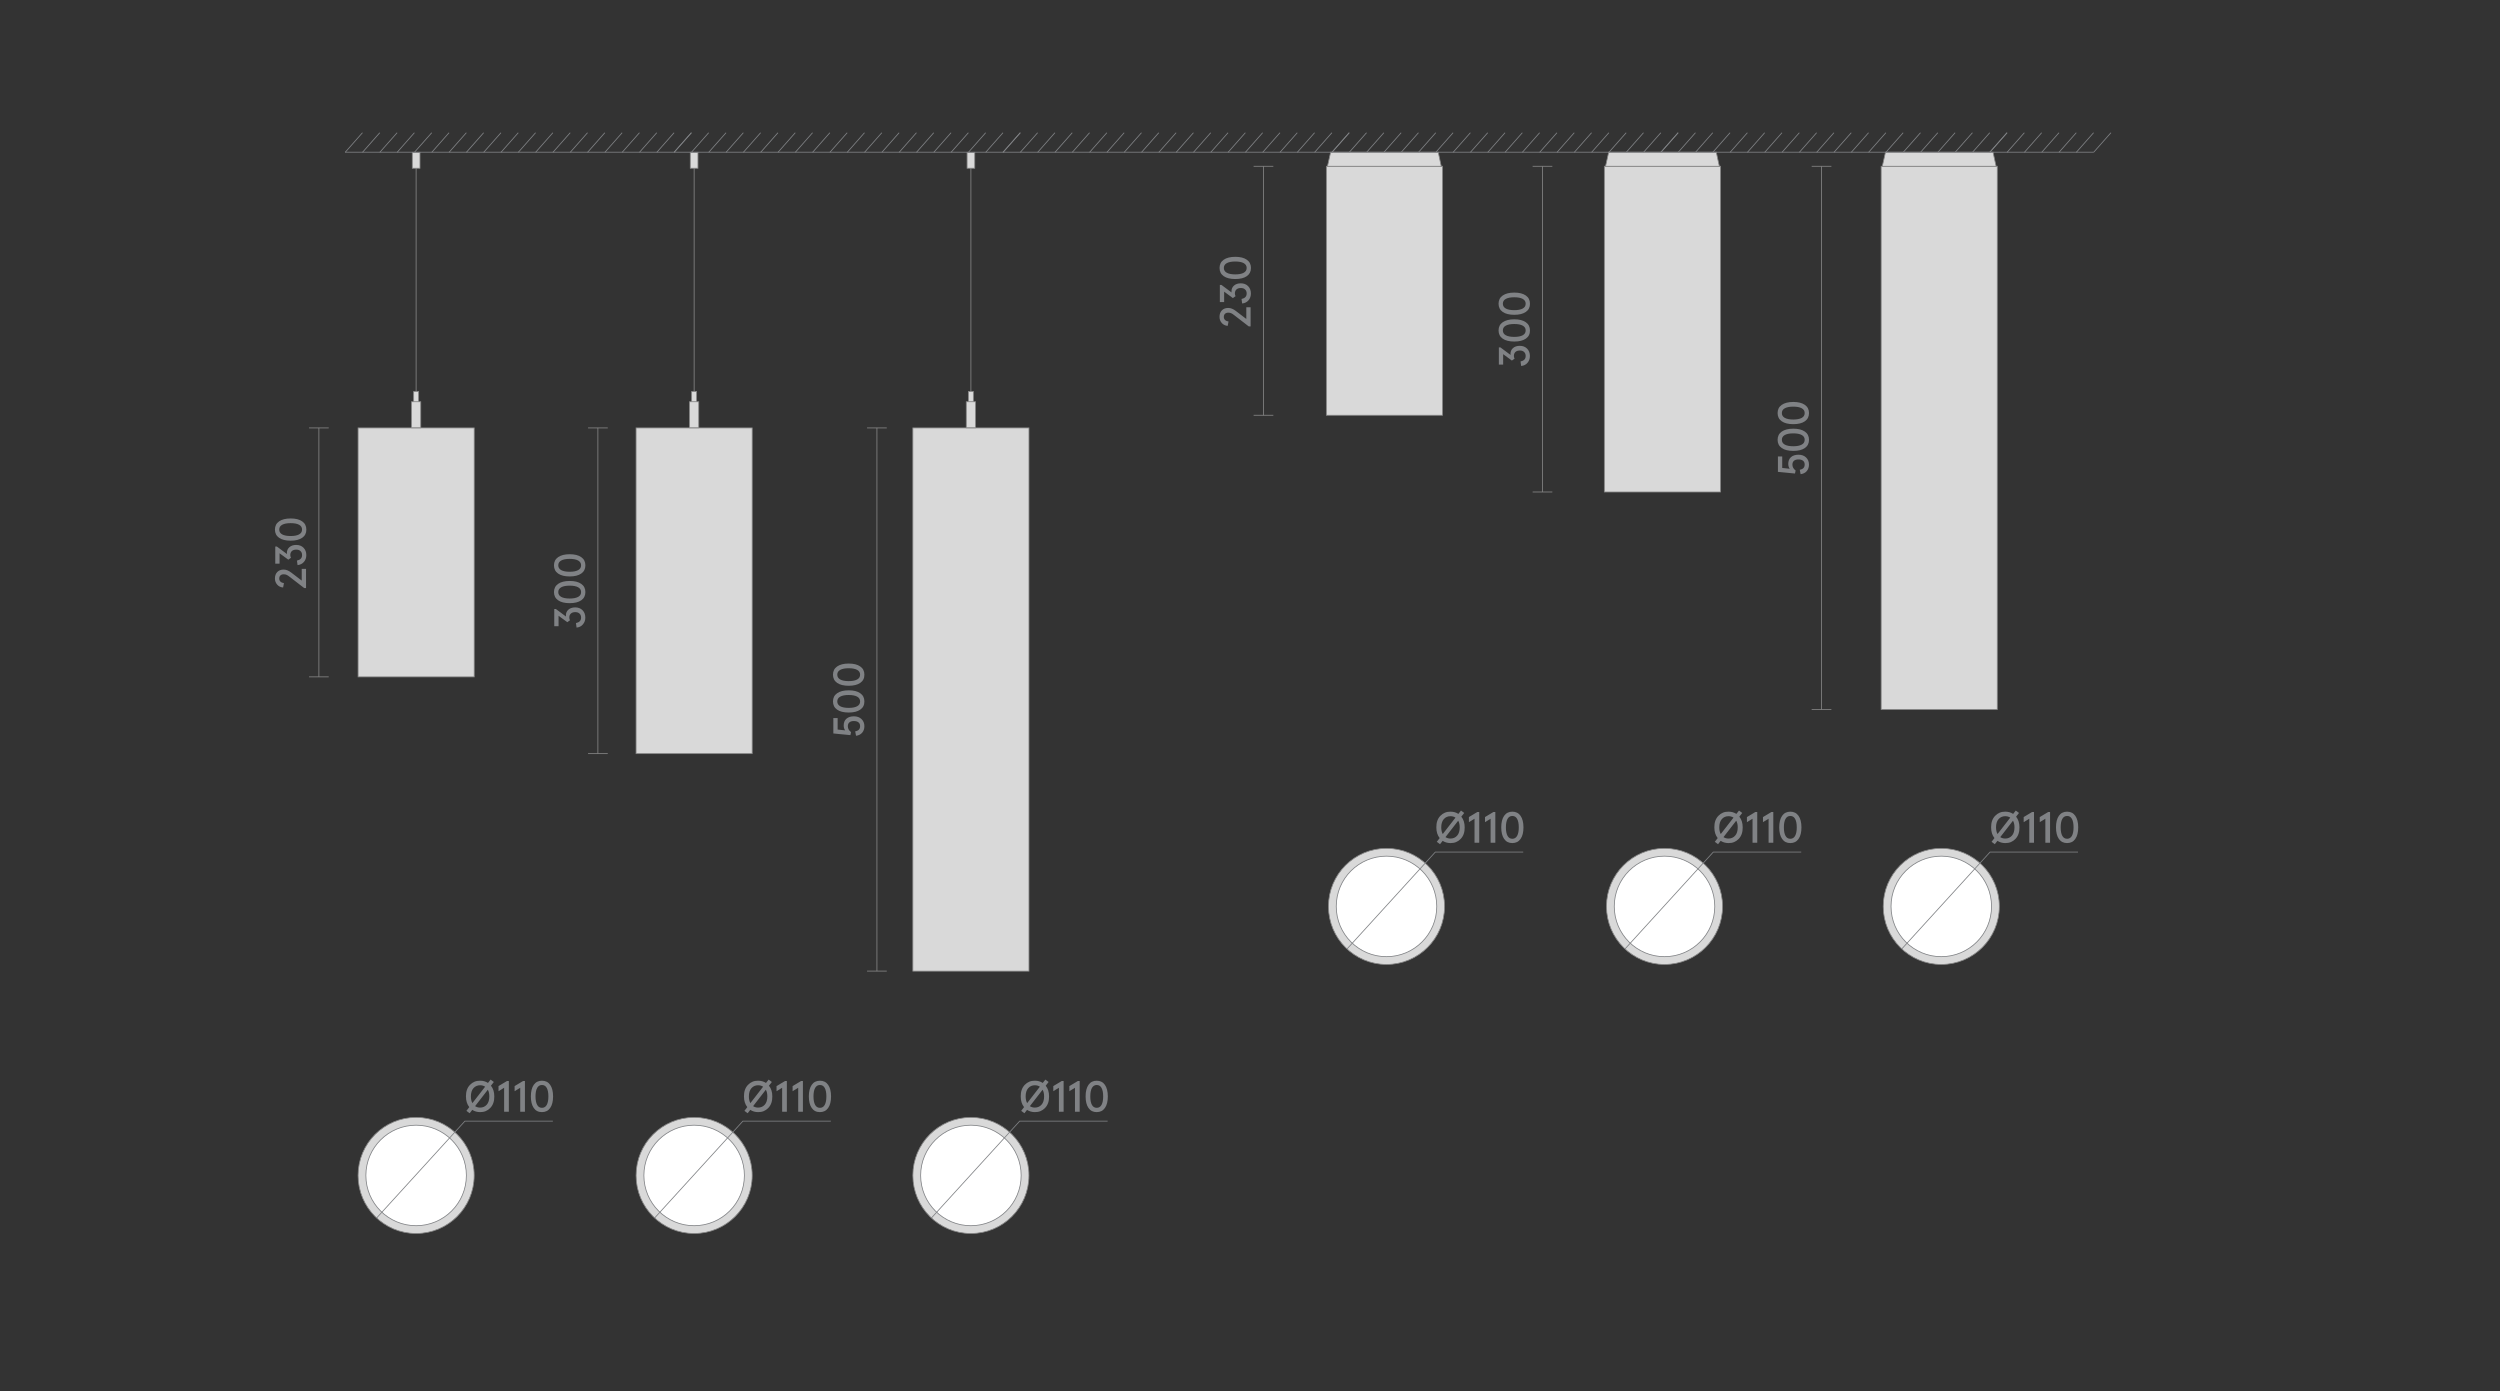 <?xml version="1.0" encoding="utf-8"?>
<!-- Generator: Adobe Illustrator 25.2.3, SVG Export Plug-In . SVG Version: 6.00 Build 0)  -->
<svg version="1.1" id="Слой_1" xmlns="http://www.w3.org/2000/svg" xmlns:xlink="http://www.w3.org/1999/xlink" x="0px" y="0px"
	 viewBox="0 0 780 434" style="enable-background:new 0 0 780 434;" xml:space="preserve">
<rect x="0" y="0" width="780" height="434" fill="#333333" stroke="none"/>
<style type="text/css">
	.st0{fill:none;}
	.st1{fill:#1A1A1A;}
	.st2{fill:#D9D9D9;stroke:#868686;stroke-width:0.25;stroke-miterlimit:10;}
	.st3{fill:#BDBBBA;stroke:#928E8D;stroke-width:0.25;stroke-miterlimit:10;}
	.st4{fill:#868686;}
	.st5{fill:#FFFFFF;stroke:#808285;stroke-width:0.25;stroke-miterlimit:10;}
	.st6{fill:none;stroke:#808285;stroke-width:0.25;stroke-linejoin:bevel;stroke-miterlimit:10;}
	.st7{fill:none;stroke:#868686;stroke-width:0.25;stroke-miterlimit:10;}
	.st8{fill:none;stroke:#7B7E80;stroke-width:0.25;stroke-miterlimit:10;}
	.st9{clip-path:url(#SVGID_2_);}
	.st10{opacity:0.35;clip-path:url(#SVGID_4_);fill:url(#SVGID_5_);}
	.st11{fill:#D3D3D2;stroke:#808285;stroke-width:0.25;stroke-miterlimit:10;}
	.st12{fill:none;stroke:#868686;stroke-width:0.25;stroke-miterlimit:10;stroke-dasharray:3;}
	.st13{fill:#868586;}
	.st14{display:none;fill:#F4F4F3;}
	.st15{opacity:0.35;clip-path:url(#SVGID_7_);fill:url(#SVGID_8_);}
	.st16{fill:#C6C6C5;}
	.st17{clip-path:url(#SVGID_10_);}
	.st18{opacity:0.35;clip-path:url(#SVGID_12_);fill:url(#SVGID_13_);}
	.st19{clip-path:url(#SVGID_15_);}
	.st20{opacity:0.35;clip-path:url(#SVGID_17_);fill:url(#SVGID_18_);}
	.st21{clip-path:url(#SVGID_20_);}
	.st22{opacity:0.35;clip-path:url(#SVGID_22_);fill:url(#SVGID_23_);}
	.st23{clip-path:url(#SVGID_25_);}
	.st24{opacity:0.35;clip-path:url(#SVGID_27_);fill:url(#SVGID_28_);}
	.st25{fill:none;stroke:#868686;stroke-width:0.25;stroke-miterlimit:10;stroke-dasharray:2.992,2.992;}
	.st26{fill:none;stroke:#868686;stroke-width:0.25;stroke-miterlimit:10;stroke-dasharray:3.021,3.021;}
	.st27{fill:none;stroke:#868686;stroke-width:0.25;stroke-miterlimit:10;stroke-dasharray:3.033,3.033;}
	.st28{fill:none;stroke:#868686;stroke-width:0.25;stroke-miterlimit:10;stroke-dasharray:3.032,3.032;}
	.st29{fill:#808285;}
	.st30{fill:none;stroke:#808285;stroke-width:0.25;stroke-miterlimit:10;}
</style>
<rect x="-570" y="-323" class="st0" width="1920" height="1080"/>
<rect x="-8.62" y="-52.96" class="st14" width="797.24" height="507.89"/>
<g>
	<rect x="111.72" y="133.51" class="st2" width="36.23" height="77.68"/>
	<rect x="198.45" y="133.51" class="st2" width="36.23" height="101.62"/>
	<rect x="284.81" y="133.51" class="st2" width="36.23" height="169.48"/>
</g>
<line class="st7" x1="99.49" y1="211.18" x2="99.49" y2="133.51"/>
<g>
	<g>
		<path class="st29" d="M95.48,183.47H94.9l-4.45-3.44c-0.41-0.33-0.75-0.55-1.02-0.67c-0.27-0.12-0.57-0.18-0.9-0.18
			c-0.44,0-0.78,0.12-1.03,0.35c-0.25,0.23-0.38,0.56-0.38,0.99c0,0.38,0.13,0.7,0.39,0.95c0.26,0.25,0.62,0.41,1.08,0.47
			l-0.26,1.36c-0.74-0.05-1.35-0.34-1.83-0.87s-0.72-1.17-0.72-1.94c0-0.85,0.25-1.53,0.74-2.03c0.49-0.5,1.15-0.75,1.97-0.75
			c0.77,0,1.56,0.31,2.37,0.93l3.28,2.51v-3.66h1.34V183.47z"/>
		<path class="st29" d="M92.84,176.31l-0.19-1.41c1.07-0.22,1.6-0.79,1.6-1.71c0-0.53-0.16-0.95-0.49-1.25
			c-0.32-0.31-0.76-0.46-1.32-0.46c-0.59,0-1.05,0.15-1.38,0.45c-0.32,0.3-0.49,0.72-0.49,1.25c0,0.3,0.07,0.58,0.22,0.84l-0.84,0.6
			l-2.73-2v3.25h-1.34v-5.36h0.49l3.17,2.36c-0.02-0.2-0.03-0.32-0.03-0.37c0-0.73,0.27-1.33,0.8-1.79c0.53-0.46,1.24-0.69,2.1-0.69
			c0.95,0,1.71,0.29,2.29,0.88c0.58,0.59,0.87,1.35,0.87,2.29c0,0.85-0.25,1.56-0.76,2.14C94.32,175.9,93.66,176.23,92.84,176.31z"
			/>
		<path class="st29" d="M94.29,167.79c-0.86,0.6-2.07,0.9-3.61,0.9s-2.75-0.3-3.61-0.9c-0.86-0.6-1.29-1.46-1.29-2.56
			c0-1.1,0.43-1.96,1.29-2.56c0.86-0.6,2.07-0.91,3.61-0.91s2.75,0.3,3.61,0.91c0.86,0.6,1.29,1.46,1.29,2.56
			C95.59,166.33,95.16,167.19,94.29,167.79z M93.32,163.73c-0.62-0.34-1.5-0.51-2.64-0.51s-2.02,0.17-2.64,0.51s-0.92,0.84-0.92,1.5
			c0,0.66,0.31,1.16,0.92,1.5s1.5,0.51,2.64,0.51s2.02-0.17,2.64-0.51s0.92-0.84,0.92-1.5C94.25,164.57,93.94,164.07,93.32,163.73z"
			/>
	</g>
</g>
<line class="st7" x1="102.56" y1="211.18" x2="96.42" y2="211.18"/>
<line class="st7" x1="102.56" y1="133.51" x2="96.42" y2="133.51"/>
<line class="st7" x1="186.54" y1="235.13" x2="186.54" y2="133.51"/>
<g>
	<g>
		<path class="st29" d="M179.89,195.81l-0.19-1.41c1.07-0.22,1.6-0.79,1.6-1.71c0-0.53-0.16-0.95-0.49-1.25
			c-0.32-0.31-0.76-0.46-1.32-0.46c-0.59,0-1.05,0.15-1.38,0.45c-0.32,0.3-0.49,0.72-0.49,1.25c0,0.3,0.07,0.58,0.22,0.84l-0.84,0.6
			l-2.73-2v3.25h-1.34V190h0.49l3.17,2.36c-0.02-0.2-0.03-0.32-0.03-0.37c0-0.73,0.27-1.33,0.8-1.79c0.53-0.46,1.24-0.69,2.1-0.69
			c0.95,0,1.71,0.29,2.29,0.88c0.58,0.59,0.87,1.35,0.87,2.29c0,0.85-0.25,1.56-0.76,2.14C181.38,195.4,180.71,195.73,179.89,195.81
			z"/>
		<path class="st29" d="M181.35,187.29c-0.86,0.6-2.07,0.9-3.61,0.9s-2.75-0.3-3.61-0.9c-0.86-0.6-1.29-1.46-1.29-2.56
			c0-1.1,0.43-1.96,1.29-2.56c0.86-0.6,2.07-0.91,3.61-0.91s2.75,0.3,3.61,0.91c0.86,0.6,1.29,1.46,1.29,2.56
			C182.64,185.83,182.21,186.69,181.35,187.29z M180.38,183.23c-0.62-0.34-1.5-0.51-2.64-0.51s-2.02,0.17-2.64,0.51
			s-0.92,0.84-0.92,1.5c0,0.66,0.31,1.16,0.92,1.5s1.5,0.51,2.64,0.51s2.02-0.17,2.64-0.51s0.92-0.84,0.92-1.5
			C181.3,184.07,180.99,183.57,180.38,183.23z"/>
		<path class="st29" d="M181.35,178.95c-0.86,0.6-2.07,0.9-3.61,0.9s-2.75-0.3-3.61-0.9c-0.86-0.6-1.29-1.46-1.29-2.56
			c0-1.1,0.43-1.96,1.29-2.56c0.86-0.6,2.07-0.91,3.61-0.91s2.75,0.3,3.61,0.91c0.86,0.6,1.29,1.46,1.29,2.56
			C182.64,177.49,182.21,178.34,181.35,178.95z M180.38,174.88c-0.62-0.34-1.5-0.51-2.64-0.51s-2.02,0.17-2.64,0.51
			s-0.92,0.84-0.92,1.5c0,0.66,0.31,1.16,0.92,1.5s1.5,0.51,2.64,0.51s2.02-0.17,2.64-0.51s0.92-0.84,0.92-1.5
			C181.3,175.73,180.99,175.23,180.38,174.88z"/>
	</g>
</g>
<line class="st7" x1="189.62" y1="235.13" x2="183.47" y2="235.13"/>
<line class="st7" x1="189.62" y1="133.51" x2="183.47" y2="133.51"/>
<line class="st7" x1="273.6" y1="302.98" x2="273.6" y2="133.51"/>
<g>
	<g>
		<path class="st29" d="M267.08,229.56l-0.26-1.38c1.02-0.17,1.53-0.71,1.53-1.62c0-0.52-0.17-0.92-0.51-1.19s-0.81-0.41-1.42-0.41
			s-1.08,0.14-1.41,0.42c-0.33,0.28-0.49,0.69-0.49,1.21c0,0.71,0.33,1.32,1,1.82l-0.19,0.95l-5.33-0.52v-4.8h1.34v3.58l2.34,0.25
			c-0.3-0.42-0.45-0.92-0.45-1.51c0-0.91,0.28-1.62,0.85-2.12c0.57-0.5,1.35-0.75,2.34-0.75c0.97,0,1.76,0.28,2.36,0.85
			s0.91,1.31,0.91,2.23c0,0.82-0.23,1.5-0.71,2.05C268.52,229.15,267.88,229.47,267.08,229.56z"/>
		<path class="st29" d="M268.4,221.41c-0.86,0.6-2.07,0.9-3.61,0.9s-2.75-0.3-3.61-0.9c-0.86-0.6-1.29-1.46-1.29-2.56
			c0-1.1,0.43-1.96,1.29-2.56c0.86-0.6,2.07-0.91,3.61-0.91s2.75,0.3,3.61,0.91c0.86,0.6,1.29,1.46,1.29,2.56
			C269.7,219.95,269.27,220.81,268.4,221.41z M267.43,217.35c-0.62-0.34-1.5-0.51-2.64-0.51s-2.02,0.17-2.64,0.51
			s-0.92,0.84-0.92,1.5c0,0.66,0.31,1.16,0.92,1.5s1.5,0.51,2.64,0.51s2.02-0.17,2.64-0.51s0.92-0.84,0.92-1.5
			C268.35,218.19,268.05,217.69,267.43,217.35z"/>
		<path class="st29" d="M268.4,213.06c-0.86,0.6-2.07,0.9-3.61,0.9s-2.75-0.3-3.61-0.9c-0.86-0.6-1.29-1.46-1.29-2.56
			c0-1.1,0.43-1.96,1.29-2.56c0.86-0.6,2.07-0.91,3.61-0.91s2.75,0.3,3.61,0.91c0.86,0.6,1.29,1.46,1.29,2.56
			C269.7,211.61,269.27,212.46,268.4,213.06z M267.43,209c-0.62-0.34-1.5-0.51-2.64-0.51s-2.02,0.17-2.64,0.51s-0.92,0.84-0.92,1.5
			c0,0.66,0.31,1.16,0.92,1.5s1.5,0.51,2.64,0.51s2.02-0.17,2.64-0.51s0.92-0.84,0.92-1.5C268.35,209.84,268.05,209.34,267.43,209z"
			/>
	</g>
</g>
<line class="st7" x1="276.67" y1="302.98" x2="270.52" y2="302.98"/>
<line class="st7" x1="276.67" y1="133.51" x2="270.52" y2="133.51"/>
<line class="st7" x1="394.2" y1="129.56" x2="394.2" y2="51.88"/>
<g>
	<g>
		<path class="st29" d="M390.19,101.84h-0.58l-4.45-3.44c-0.41-0.33-0.75-0.55-1.02-0.67c-0.27-0.12-0.57-0.18-0.9-0.18
			c-0.44,0-0.78,0.12-1.03,0.35c-0.25,0.23-0.38,0.56-0.38,0.99c0,0.38,0.13,0.7,0.39,0.95c0.26,0.25,0.62,0.41,1.08,0.47
			l-0.26,1.36c-0.74-0.05-1.35-0.34-1.83-0.87s-0.72-1.17-0.72-1.94c0-0.85,0.25-1.53,0.74-2.03c0.49-0.5,1.15-0.75,1.97-0.75
			c0.77,0,1.56,0.31,2.37,0.93l3.28,2.51v-3.66h1.34V101.84z"/>
		<path class="st29" d="M387.55,94.69l-0.19-1.41c1.07-0.22,1.6-0.79,1.6-1.71c0-0.53-0.16-0.95-0.49-1.25
			c-0.32-0.31-0.76-0.46-1.32-0.46c-0.59,0-1.05,0.15-1.38,0.45c-0.32,0.3-0.49,0.72-0.49,1.25c0,0.3,0.07,0.58,0.22,0.84l-0.84,0.6
			l-2.73-2v3.25h-1.34v-5.36h0.49l3.17,2.36c-0.02-0.2-0.03-0.32-0.03-0.37c0-0.73,0.27-1.33,0.8-1.79c0.53-0.46,1.24-0.69,2.1-0.69
			c0.95,0,1.71,0.29,2.29,0.88c0.58,0.59,0.87,1.35,0.87,2.29c0,0.85-0.25,1.56-0.76,2.14C389.04,94.28,388.37,94.6,387.55,94.69z"
			/>
		<path class="st29" d="M389.01,86.16c-0.86,0.6-2.07,0.9-3.61,0.9s-2.75-0.3-3.61-0.9c-0.86-0.6-1.29-1.46-1.29-2.56
			c0-1.1,0.43-1.96,1.29-2.56c0.86-0.6,2.07-0.91,3.61-0.91s2.75,0.3,3.61,0.91c0.86,0.6,1.29,1.46,1.29,2.56
			C390.3,84.71,389.87,85.56,389.01,86.16z M388.04,82.1c-0.62-0.34-1.5-0.51-2.64-0.51s-2.02,0.17-2.64,0.51s-0.92,0.84-0.92,1.5
			c0,0.66,0.31,1.16,0.92,1.5s1.5,0.51,2.64,0.51s2.02-0.17,2.64-0.51s0.92-0.84,0.92-1.5C388.96,82.94,388.65,82.44,388.04,82.1z"
			/>
	</g>
</g>
<line class="st7" x1="397.28" y1="129.56" x2="391.13" y2="129.56"/>
<line class="st7" x1="397.28" y1="51.88" x2="391.13" y2="51.88"/>
<line class="st7" x1="481.26" y1="153.5" x2="481.26" y2="51.88"/>
<g>
	<g>
		<path class="st29" d="M474.6,114.19l-0.19-1.41c1.07-0.22,1.6-0.79,1.6-1.71c0-0.53-0.16-0.95-0.49-1.25
			c-0.32-0.31-0.76-0.46-1.32-0.46c-0.59,0-1.05,0.15-1.38,0.45c-0.32,0.3-0.49,0.72-0.49,1.25c0,0.3,0.07,0.58,0.22,0.84l-0.84,0.6
			l-2.73-2v3.25h-1.34v-5.36h0.49l3.17,2.36c-0.02-0.2-0.03-0.32-0.03-0.37c0-0.73,0.27-1.33,0.8-1.79c0.53-0.46,1.24-0.69,2.1-0.69
			c0.95,0,1.71,0.29,2.29,0.88c0.58,0.59,0.87,1.35,0.87,2.29c0,0.85-0.25,1.56-0.76,2.14C476.09,113.78,475.43,114.1,474.6,114.19z
			"/>
		<path class="st29" d="M476.06,105.66c-0.86,0.6-2.07,0.9-3.61,0.9s-2.75-0.3-3.61-0.9c-0.86-0.6-1.29-1.46-1.29-2.56
			c0-1.1,0.43-1.96,1.29-2.56c0.86-0.6,2.07-0.91,3.61-0.91s2.75,0.3,3.61,0.91c0.86,0.6,1.29,1.46,1.29,2.56
			C477.36,104.21,476.93,105.06,476.06,105.66z M475.09,101.6c-0.62-0.34-1.5-0.51-2.64-0.51s-2.02,0.17-2.64,0.51
			s-0.92,0.84-0.92,1.5c0,0.66,0.31,1.16,0.92,1.5s1.5,0.51,2.64,0.51s2.02-0.17,2.64-0.51s0.92-0.84,0.92-1.5
			C476.01,102.44,475.71,101.94,475.09,101.6z"/>
		<path class="st29" d="M476.06,97.32c-0.86,0.6-2.07,0.9-3.61,0.9s-2.75-0.3-3.61-0.9c-0.86-0.6-1.29-1.46-1.29-2.56
			c0-1.1,0.43-1.96,1.29-2.56c0.86-0.6,2.07-0.91,3.61-0.91s2.75,0.3,3.61,0.91c0.86,0.6,1.29,1.46,1.29,2.56
			C477.36,95.86,476.93,96.72,476.06,97.32z M475.09,93.26c-0.62-0.34-1.5-0.51-2.64-0.51s-2.02,0.17-2.64,0.51s-0.92,0.84-0.92,1.5
			c0,0.66,0.31,1.16,0.92,1.5s1.5,0.51,2.64,0.51s2.02-0.17,2.64-0.51s0.92-0.84,0.92-1.5C476.01,94.1,475.71,93.6,475.09,93.26z"/>
	</g>
</g>
<line class="st7" x1="484.33" y1="153.5" x2="478.18" y2="153.5"/>
<line class="st7" x1="484.33" y1="51.88" x2="478.18" y2="51.88"/>
<line class="st7" x1="568.31" y1="221.35" x2="568.31" y2="51.88"/>
<g>
	<g>
		<path class="st29" d="M561.79,147.94l-0.26-1.38c1.02-0.17,1.53-0.71,1.53-1.62c0-0.52-0.17-0.92-0.51-1.19s-0.81-0.41-1.42-0.41
			s-1.08,0.14-1.41,0.42c-0.33,0.28-0.49,0.69-0.49,1.21c0,0.71,0.33,1.32,1,1.82l-0.19,0.95l-5.33-0.52v-4.8h1.34v3.58l2.34,0.25
			c-0.3-0.42-0.45-0.92-0.45-1.51c0-0.91,0.28-1.62,0.85-2.12c0.57-0.5,1.35-0.75,2.34-0.75c0.97,0,1.76,0.28,2.36,0.85
			s0.91,1.31,0.91,2.23c0,0.82-0.23,1.5-0.71,2.05C563.24,147.53,562.6,147.84,561.79,147.94z"/>
		<path class="st29" d="M563.12,139.78c-0.86,0.6-2.07,0.9-3.61,0.9s-2.75-0.3-3.61-0.9c-0.86-0.6-1.29-1.46-1.29-2.56
			c0-1.1,0.43-1.96,1.29-2.56c0.86-0.6,2.07-0.91,3.61-0.91s2.75,0.3,3.61,0.91c0.86,0.6,1.29,1.46,1.29,2.56
			C564.41,138.33,563.98,139.18,563.12,139.78z M562.14,135.72c-0.62-0.34-1.5-0.51-2.64-0.51s-2.02,0.17-2.64,0.51
			s-0.92,0.84-0.92,1.5c0,0.66,0.31,1.16,0.92,1.5s1.5,0.51,2.64,0.51s2.02-0.17,2.64-0.51s0.92-0.84,0.92-1.5
			C563.07,136.56,562.76,136.06,562.14,135.72z"/>
		<path class="st29" d="M563.12,131.44c-0.86,0.6-2.07,0.9-3.61,0.9s-2.75-0.3-3.61-0.9c-0.86-0.6-1.29-1.46-1.29-2.56
			c0-1.1,0.43-1.96,1.29-2.56c0.86-0.6,2.07-0.91,3.61-0.91s2.75,0.3,3.61,0.91c0.86,0.6,1.29,1.46,1.29,2.56
			C564.41,129.98,563.98,130.83,563.12,131.44z M562.14,127.38c-0.62-0.34-1.5-0.51-2.64-0.51s-2.02,0.17-2.64,0.51
			s-0.92,0.84-0.92,1.5c0,0.66,0.31,1.16,0.92,1.5s1.5,0.51,2.64,0.51s2.02-0.17,2.64-0.51s0.92-0.84,0.92-1.5
			C563.07,128.22,562.76,127.72,562.14,127.38z"/>
	</g>
</g>
<line class="st7" x1="571.39" y1="221.35" x2="565.24" y2="221.35"/>
<line class="st7" x1="571.39" y1="51.88" x2="565.24" y2="51.88"/>
<g>
	<line class="st2" x1="129.83" y1="122.14" x2="129.83" y2="52.49"/>
	<g>
		<polygon class="st2" points="130.98,47.53 129.44,47.53 129.19,47.53 128.69,47.53 128.64,47.53 128.64,47.75 128.64,52.28 
			128.64,52.49 128.69,52.49 129.42,52.49 129.69,52.49 130.98,52.49 131.03,52.49 131.03,52.28 131.03,47.75 131.03,47.53 		"/>
	</g>
	<rect x="129.06" y="122.14" class="st2" width="1.55" height="3.33"/>
	<rect x="128.39" y="125.34" class="st2" width="2.88" height="8.13"/>
</g>
<g>
	<line class="st2" x1="216.57" y1="122.14" x2="216.57" y2="52.49"/>
	<g>
		<polygon class="st2" points="217.71,47.53 216.17,47.53 215.92,47.53 215.42,47.53 215.37,47.53 215.37,47.75 215.37,52.28 
			215.37,52.49 215.42,52.49 216.15,52.49 216.42,52.49 217.71,52.49 217.76,52.49 217.76,52.28 217.76,47.75 217.76,47.53 		"/>
	</g>
	<rect x="215.79" y="122.14" class="st2" width="1.55" height="3.33"/>
	<rect x="215.13" y="125.34" class="st2" width="2.88" height="8.13"/>
</g>
<g>
	<line class="st2" x1="302.92" y1="122.14" x2="302.92" y2="52.49"/>
	<g>
		<polygon class="st2" points="304.07,47.53 302.52,47.53 302.27,47.53 301.77,47.53 301.73,47.53 301.73,47.75 301.73,52.28 
			301.73,52.49 301.77,52.49 302.51,52.49 302.77,52.49 304.07,52.49 304.12,52.49 304.12,52.28 304.12,47.75 304.12,47.53 		"/>
	</g>
	<rect x="302.14" y="122.14" class="st2" width="1.55" height="3.33"/>
	<rect x="301.48" y="125.34" class="st2" width="2.88" height="8.13"/>
</g>
<g>
	<rect x="413.83" y="51.88" class="st2" width="36.23" height="77.68"/>
	<rect x="500.56" y="51.88" class="st2" width="36.23" height="101.62"/>
	<rect x="586.92" y="51.88" class="st2" width="36.23" height="169.48"/>
</g>
<polygon class="st2" points="449.67,51.88 414.17,51.88 415.16,47.49 448.73,47.49 "/>
<polygon class="st2" points="536.43,51.88 500.93,51.88 501.91,47.49 535.48,47.49 "/>
<polygon class="st2" points="622.78,51.88 587.28,51.88 588.27,47.49 621.83,47.49 "/>
<line class="st6" x1="107.69" y1="47.49" x2="210.31" y2="47.49"/>
<line class="st6" x1="134.7" y1="47.53" x2="140.1" y2="41.41"/>
<line class="st6" x1="140.1" y1="47.53" x2="145.5" y2="41.41"/>
<line class="st6" x1="145.5" y1="47.53" x2="150.9" y2="41.41"/>
<line class="st6" x1="107.69" y1="47.53" x2="113.09" y2="41.41"/>
<line class="st6" x1="113.09" y1="47.53" x2="118.49" y2="41.41"/>
<line class="st6" x1="118.49" y1="47.53" x2="123.9" y2="41.41"/>
<line class="st6" x1="123.9" y1="47.53" x2="129.29" y2="41.41"/>
<line class="st6" x1="129.29" y1="47.53" x2="134.7" y2="41.41"/>
<line class="st6" x1="150.9" y1="47.53" x2="156.3" y2="41.41"/>
<line class="st6" x1="156.3" y1="47.53" x2="161.7" y2="41.41"/>
<line class="st6" x1="161.7" y1="47.53" x2="167.1" y2="41.41"/>
<line class="st6" x1="167.1" y1="47.53" x2="172.5" y2="41.41"/>
<line class="st6" x1="172.5" y1="47.53" x2="177.91" y2="41.41"/>
<line class="st6" x1="177.91" y1="47.53" x2="183.31" y2="41.41"/>
<line class="st6" x1="183.31" y1="47.53" x2="188.71" y2="41.41"/>
<line class="st6" x1="188.71" y1="47.53" x2="194.11" y2="41.41"/>
<line class="st6" x1="194.11" y1="47.53" x2="199.51" y2="41.41"/>
<line class="st6" x1="199.51" y1="47.53" x2="204.91" y2="41.41"/>
<line class="st6" x1="204.91" y1="47.53" x2="210.31" y2="41.41"/>
<line class="st6" x1="210.31" y1="47.53" x2="215.71" y2="41.41"/>
<line class="st6" x1="210.31" y1="47.49" x2="312.93" y2="47.49"/>
<line class="st6" x1="237.32" y1="47.53" x2="242.72" y2="41.41"/>
<line class="st6" x1="242.72" y1="47.53" x2="248.12" y2="41.41"/>
<line class="st6" x1="248.12" y1="47.53" x2="253.52" y2="41.41"/>
<line class="st6" x1="210.31" y1="47.53" x2="215.71" y2="41.41"/>
<line class="st6" x1="215.71" y1="47.53" x2="221.11" y2="41.41"/>
<line class="st6" x1="221.11" y1="47.53" x2="226.52" y2="41.41"/>
<line class="st6" x1="226.52" y1="47.53" x2="231.92" y2="41.41"/>
<line class="st6" x1="231.92" y1="47.53" x2="237.32" y2="41.41"/>
<line class="st6" x1="253.52" y1="47.53" x2="258.92" y2="41.41"/>
<line class="st6" x1="258.92" y1="47.53" x2="264.32" y2="41.41"/>
<line class="st6" x1="264.32" y1="47.53" x2="269.72" y2="41.41"/>
<line class="st6" x1="269.72" y1="47.53" x2="275.13" y2="41.41"/>
<line class="st6" x1="275.13" y1="47.53" x2="280.53" y2="41.41"/>
<line class="st6" x1="280.53" y1="47.53" x2="285.93" y2="41.41"/>
<line class="st6" x1="285.93" y1="47.53" x2="291.33" y2="41.41"/>
<line class="st6" x1="291.33" y1="47.53" x2="296.73" y2="41.41"/>
<line class="st6" x1="296.73" y1="47.53" x2="302.13" y2="41.41"/>
<line class="st6" x1="302.13" y1="47.53" x2="307.53" y2="41.41"/>
<line class="st6" x1="307.53" y1="47.53" x2="312.93" y2="41.41"/>
<line class="st6" x1="312.93" y1="47.53" x2="318.33" y2="41.41"/>
<line class="st6" x1="312.93" y1="47.49" x2="415.55" y2="47.49"/>
<line class="st6" x1="339.94" y1="47.53" x2="345.34" y2="41.41"/>
<line class="st6" x1="345.34" y1="47.53" x2="350.74" y2="41.41"/>
<line class="st6" x1="350.74" y1="47.53" x2="356.14" y2="41.41"/>
<line class="st6" x1="312.93" y1="47.53" x2="318.33" y2="41.41"/>
<line class="st6" x1="318.33" y1="47.53" x2="323.74" y2="41.41"/>
<line class="st6" x1="323.74" y1="47.53" x2="329.14" y2="41.41"/>
<line class="st6" x1="329.14" y1="47.53" x2="334.54" y2="41.41"/>
<line class="st6" x1="334.54" y1="47.53" x2="339.94" y2="41.41"/>
<line class="st6" x1="356.14" y1="47.53" x2="361.54" y2="41.41"/>
<line class="st6" x1="361.54" y1="47.53" x2="366.95" y2="41.41"/>
<line class="st6" x1="366.95" y1="47.53" x2="372.35" y2="41.41"/>
<line class="st6" x1="372.35" y1="47.53" x2="377.75" y2="41.41"/>
<line class="st6" x1="377.75" y1="47.53" x2="383.15" y2="41.41"/>
<line class="st6" x1="383.15" y1="47.53" x2="388.55" y2="41.41"/>
<line class="st6" x1="388.55" y1="47.53" x2="393.95" y2="41.41"/>
<line class="st6" x1="393.95" y1="47.53" x2="399.35" y2="41.41"/>
<line class="st6" x1="399.35" y1="47.53" x2="404.75" y2="41.41"/>
<line class="st6" x1="404.75" y1="47.53" x2="410.15" y2="41.41"/>
<line class="st6" x1="410.15" y1="47.53" x2="415.55" y2="41.41"/>
<line class="st6" x1="415.55" y1="47.53" x2="420.96" y2="41.41"/>
<line class="st6" x1="415.55" y1="47.49" x2="518.18" y2="47.49"/>
<line class="st6" x1="442.56" y1="47.53" x2="447.96" y2="41.41"/>
<line class="st6" x1="447.96" y1="47.53" x2="453.36" y2="41.41"/>
<line class="st6" x1="453.36" y1="47.53" x2="458.76" y2="41.41"/>
<line class="st6" x1="415.55" y1="47.53" x2="420.96" y2="41.41"/>
<line class="st6" x1="420.96" y1="47.53" x2="426.36" y2="41.41"/>
<line class="st6" x1="426.36" y1="47.53" x2="431.76" y2="41.41"/>
<line class="st6" x1="431.76" y1="47.53" x2="437.16" y2="41.41"/>
<line class="st6" x1="437.16" y1="47.53" x2="442.56" y2="41.41"/>
<line class="st6" x1="458.76" y1="47.53" x2="464.17" y2="41.41"/>
<line class="st6" x1="464.17" y1="47.53" x2="469.57" y2="41.41"/>
<line class="st6" x1="469.57" y1="47.53" x2="474.97" y2="41.41"/>
<line class="st6" x1="474.97" y1="47.53" x2="480.37" y2="41.41"/>
<line class="st6" x1="480.37" y1="47.53" x2="485.77" y2="41.41"/>
<line class="st6" x1="485.77" y1="47.53" x2="491.17" y2="41.41"/>
<line class="st6" x1="491.17" y1="47.53" x2="496.57" y2="41.41"/>
<line class="st6" x1="496.57" y1="47.53" x2="501.97" y2="41.41"/>
<line class="st6" x1="501.97" y1="47.53" x2="507.37" y2="41.41"/>
<line class="st6" x1="507.37" y1="47.53" x2="512.77" y2="41.41"/>
<line class="st6" x1="512.77" y1="47.53" x2="518.18" y2="41.41"/>
<line class="st6" x1="518.18" y1="47.53" x2="523.58" y2="41.41"/>
<line class="st6" x1="518.18" y1="47.49" x2="620.8" y2="47.49"/>
<line class="st6" x1="545.18" y1="47.53" x2="550.58" y2="41.41"/>
<line class="st6" x1="550.58" y1="47.53" x2="555.98" y2="41.41"/>
<line class="st6" x1="555.98" y1="47.53" x2="561.39" y2="41.41"/>
<line class="st6" x1="518.18" y1="47.53" x2="523.58" y2="41.41"/>
<line class="st6" x1="523.58" y1="47.53" x2="528.98" y2="41.41"/>
<line class="st6" x1="528.98" y1="47.53" x2="534.38" y2="41.41"/>
<line class="st6" x1="534.38" y1="47.53" x2="539.78" y2="41.41"/>
<line class="st6" x1="539.78" y1="47.53" x2="545.18" y2="41.41"/>
<line class="st6" x1="561.39" y1="47.53" x2="566.79" y2="41.41"/>
<line class="st6" x1="566.79" y1="47.53" x2="572.19" y2="41.41"/>
<line class="st6" x1="572.19" y1="47.53" x2="577.59" y2="41.41"/>
<line class="st6" x1="577.59" y1="47.53" x2="582.99" y2="41.41"/>
<line class="st6" x1="582.99" y1="47.53" x2="588.39" y2="41.41"/>
<line class="st6" x1="588.39" y1="47.53" x2="593.79" y2="41.41"/>
<line class="st6" x1="593.79" y1="47.53" x2="599.19" y2="41.41"/>
<line class="st6" x1="599.19" y1="47.53" x2="604.59" y2="41.41"/>
<line class="st6" x1="604.59" y1="47.53" x2="609.99" y2="41.41"/>
<line class="st6" x1="609.99" y1="47.53" x2="615.4" y2="41.41"/>
<line class="st6" x1="615.4" y1="47.53" x2="620.8" y2="41.41"/>
<line class="st6" x1="620.8" y1="47.53" x2="626.2" y2="41.41"/>
<line class="st6" x1="620.8" y1="47.49" x2="653.2" y2="47.49"/>
<line class="st6" x1="647.8" y1="47.53" x2="653.2" y2="41.41"/>
<line class="st6" x1="653.2" y1="47.53" x2="658.61" y2="41.41"/>
<line class="st6" x1="620.8" y1="47.53" x2="626.2" y2="41.41"/>
<line class="st6" x1="626.2" y1="47.53" x2="631.6" y2="41.41"/>
<line class="st6" x1="631.6" y1="47.53" x2="637" y2="41.41"/>
<line class="st6" x1="637" y1="47.53" x2="642.4" y2="41.41"/>
<line class="st6" x1="642.4" y1="47.53" x2="647.8" y2="41.41"/>
<circle class="st2" cx="129.83" cy="366.74" r="18.11"/>
<circle class="st5" cx="129.83" cy="366.74" r="15.68"/>
<polyline class="st30" points="117.51,380.01 145.05,349.79 172.49,349.79 "/>
<g>
	<g>
		<path class="st29" d="M154.22,342.08c0.02,1.52-0.4,2.72-1.25,3.6c-0.85,0.89-1.91,1.32-3.17,1.3c-0.92,0-1.74-0.23-2.45-0.7
			l-0.82,1.05l-1.01-0.75l0.9-1.16c-0.69-0.86-1.04-1.97-1.04-3.34c-0.02-1.52,0.4-2.72,1.25-3.6c0.85-0.89,1.91-1.32,3.17-1.3
			c0.92,0,1.74,0.23,2.45,0.7l0.82-1.05l1.01,0.75l-0.91,1.16C153.88,339.6,154.22,340.71,154.22,342.08z M147.39,344.17l3.97-5.12
			c-0.45-0.3-0.97-0.45-1.56-0.45c-0.84,0-1.53,0.3-2.07,0.9s-0.81,1.47-0.81,2.59C146.92,342.93,147.08,343.63,147.39,344.17z
			 M152.67,342.08c0-0.85-0.16-1.54-0.47-2.08l-3.97,5.12c0.45,0.3,0.97,0.45,1.56,0.45c0.84,0,1.53-0.3,2.07-0.9
			S152.67,343.21,152.67,342.08z"/>
		<path class="st29" d="M157.29,346.88v-7.5l-1.75,1.07v-1.59l2.63-1.58h0.59v9.59H157.29z"/>
		<path class="st29" d="M162.31,346.88v-7.5l-1.75,1.07v-1.59l2.63-1.58h0.59v9.59H162.31z"/>
		<path class="st29" d="M166.53,345.69c-0.6-0.86-0.9-2.07-0.9-3.61s0.3-2.75,0.9-3.61c0.6-0.86,1.46-1.29,2.56-1.29
			c1.1,0,1.96,0.43,2.56,1.29c0.6,0.86,0.91,2.07,0.91,3.61s-0.3,2.75-0.91,3.61c-0.6,0.86-1.46,1.29-2.56,1.29
			C167.98,346.99,167.13,346.56,166.53,345.69z M170.59,344.72c0.34-0.62,0.51-1.5,0.51-2.64s-0.17-2.02-0.51-2.64
			s-0.84-0.92-1.5-0.92c-0.66,0-1.16,0.31-1.5,0.92s-0.51,1.5-0.51,2.64s0.17,2.02,0.51,2.64s0.84,0.92,1.5,0.92
			C169.75,345.64,170.25,345.34,170.59,344.72z"/>
	</g>
</g>
<circle class="st2" cx="216.57" cy="366.74" r="18.11"/>
<circle class="st5" cx="216.57" cy="366.74" r="15.68"/>
<polyline class="st30" points="204.24,380.01 231.78,349.79 259.22,349.79 "/>
<g>
	<g>
		<path class="st29" d="M240.96,342.08c0.02,1.52-0.4,2.72-1.25,3.6c-0.85,0.89-1.91,1.32-3.17,1.3c-0.92,0-1.74-0.23-2.45-0.7
			l-0.82,1.05l-1.01-0.75l0.9-1.16c-0.69-0.86-1.04-1.97-1.04-3.34c-0.02-1.52,0.4-2.72,1.25-3.6c0.85-0.89,1.91-1.32,3.17-1.3
			c0.92,0,1.74,0.23,2.45,0.7l0.82-1.05l1.01,0.75l-0.91,1.16C240.61,339.6,240.96,340.71,240.96,342.08z M234.12,344.17l3.97-5.12
			c-0.45-0.3-0.97-0.45-1.56-0.45c-0.84,0-1.53,0.3-2.07,0.9s-0.81,1.47-0.81,2.59C233.65,342.93,233.81,343.63,234.12,344.17z
			 M239.41,342.08c0-0.85-0.16-1.54-0.47-2.08l-3.97,5.12c0.45,0.3,0.97,0.45,1.56,0.45c0.84,0,1.53-0.3,2.07-0.9
			S239.41,343.21,239.41,342.08z"/>
		<path class="st29" d="M244.03,346.88v-7.5l-1.75,1.07v-1.59l2.63-1.58h0.59v9.59H244.03z"/>
		<path class="st29" d="M249.04,346.88v-7.5l-1.75,1.07v-1.59l2.63-1.58h0.59v9.59H249.04z"/>
		<path class="st29" d="M253.26,345.69c-0.6-0.86-0.9-2.07-0.9-3.61s0.3-2.75,0.9-3.61c0.6-0.86,1.46-1.29,2.56-1.29
			c1.1,0,1.96,0.43,2.56,1.29c0.6,0.86,0.91,2.07,0.91,3.61s-0.3,2.75-0.91,3.61c-0.6,0.86-1.46,1.29-2.56,1.29
			C254.72,346.99,253.86,346.56,253.26,345.69z M257.32,344.72c0.34-0.62,0.51-1.5,0.51-2.64s-0.17-2.02-0.51-2.64
			s-0.84-0.92-1.5-0.92c-0.66,0-1.16,0.31-1.5,0.92s-0.51,1.5-0.51,2.64s0.17,2.02,0.51,2.64s0.84,0.92,1.5,0.92
			C256.48,345.64,256.98,345.34,257.32,344.72z"/>
	</g>
</g>
<circle class="st2" cx="302.92" cy="366.74" r="18.11"/>
<circle class="st5" cx="302.92" cy="366.74" r="15.68"/>
<polyline class="st30" points="290.6,380.01 318.14,349.79 345.57,349.79 "/>
<g>
	<g>
		<path class="st29" d="M327.31,342.08c0.02,1.52-0.4,2.72-1.25,3.6c-0.85,0.89-1.91,1.32-3.17,1.3c-0.92,0-1.74-0.23-2.45-0.7
			l-0.82,1.05l-1.01-0.75l0.9-1.16c-0.69-0.86-1.04-1.97-1.04-3.34c-0.02-1.52,0.4-2.72,1.25-3.6c0.85-0.89,1.91-1.32,3.17-1.3
			c0.92,0,1.74,0.23,2.45,0.7l0.82-1.05l1.01,0.75l-0.91,1.16C326.96,339.6,327.31,340.71,327.31,342.08z M320.47,344.17l3.97-5.12
			c-0.45-0.3-0.97-0.45-1.56-0.45c-0.84,0-1.53,0.3-2.07,0.9s-0.81,1.47-0.81,2.59C320.01,342.93,320.16,343.63,320.47,344.17z
			 M325.76,342.08c0-0.85-0.16-1.54-0.47-2.08l-3.97,5.12c0.45,0.3,0.97,0.45,1.56,0.45c0.84,0,1.53-0.3,2.07-0.9
			S325.76,343.21,325.76,342.08z"/>
		<path class="st29" d="M330.38,346.88v-7.5l-1.75,1.07v-1.59l2.63-1.58h0.59v9.59H330.38z"/>
		<path class="st29" d="M335.39,346.88v-7.5l-1.75,1.07v-1.59l2.63-1.58h0.59v9.59H335.39z"/>
		<path class="st29" d="M339.61,345.69c-0.6-0.86-0.9-2.07-0.9-3.61s0.3-2.75,0.9-3.61c0.6-0.86,1.46-1.29,2.56-1.29
			c1.1,0,1.96,0.43,2.56,1.29c0.6,0.86,0.91,2.07,0.91,3.61s-0.3,2.75-0.91,3.61c-0.6,0.86-1.46,1.29-2.56,1.29
			C341.07,346.99,340.22,346.56,339.61,345.69z M343.68,344.72c0.34-0.62,0.51-1.5,0.51-2.64s-0.17-2.02-0.51-2.64
			s-0.84-0.92-1.5-0.92c-0.66,0-1.16,0.31-1.5,0.92s-0.51,1.5-0.51,2.64s0.17,2.02,0.51,2.64s0.84,0.92,1.5,0.92
			C342.83,345.64,343.33,345.34,343.68,344.72z"/>
	</g>
</g>
<circle class="st2" cx="432.59" cy="282.8" r="18.11"/>
<circle class="st5" cx="432.59" cy="282.8" r="15.68"/>
<polyline class="st30" points="420.27,296.07 447.81,265.85 475.24,265.85 "/>
<g>
	<g>
		<path class="st29" d="M456.98,258.14c0.02,1.52-0.4,2.72-1.25,3.6c-0.85,0.89-1.91,1.32-3.17,1.3c-0.92,0-1.74-0.23-2.45-0.7
			l-0.82,1.05l-1.01-0.75l0.9-1.16c-0.69-0.86-1.04-1.97-1.04-3.34c-0.02-1.52,0.4-2.72,1.25-3.6c0.85-0.89,1.91-1.32,3.17-1.3
			c0.92,0,1.74,0.23,2.45,0.7l0.82-1.05l1.01,0.75l-0.91,1.16C456.63,255.66,456.98,256.77,456.98,258.14z M450.14,260.22l3.97-5.12
			c-0.45-0.3-0.97-0.45-1.56-0.45c-0.84,0-1.53,0.3-2.07,0.9s-0.81,1.47-0.81,2.59C449.68,258.99,449.83,259.68,450.14,260.22z
			 M455.43,258.14c0-0.85-0.16-1.54-0.47-2.08l-3.97,5.12c0.45,0.3,0.97,0.45,1.56,0.45c0.84,0,1.53-0.3,2.07-0.9
			S455.43,259.26,455.43,258.14z"/>
		<path class="st29" d="M460.05,262.94v-7.5l-1.75,1.07v-1.59l2.63-1.58h0.59v9.59H460.05z"/>
		<path class="st29" d="M465.07,262.94v-7.5l-1.75,1.07v-1.59l2.63-1.58h0.59v9.59H465.07z"/>
		<path class="st29" d="M469.29,261.75c-0.6-0.86-0.9-2.07-0.9-3.61s0.3-2.75,0.9-3.61c0.6-0.86,1.46-1.29,2.56-1.29
			c1.1,0,1.96,0.43,2.56,1.29c0.6,0.86,0.91,2.07,0.91,3.61s-0.3,2.75-0.91,3.61c-0.6,0.86-1.46,1.29-2.56,1.29
			C470.74,263.04,469.89,262.61,469.29,261.75z M473.35,260.78c0.34-0.62,0.51-1.5,0.51-2.64s-0.17-2.02-0.51-2.64
			s-0.84-0.92-1.5-0.92c-0.66,0-1.16,0.31-1.5,0.92s-0.51,1.5-0.51,2.64s0.17,2.02,0.51,2.64s0.84,0.92,1.5,0.92
			C472.5,261.7,473,261.39,473.35,260.78z"/>
	</g>
</g>
<circle class="st2" cx="519.33" cy="282.8" r="18.11"/>
<circle class="st5" cx="519.33" cy="282.8" r="15.68"/>
<polyline class="st30" points="507,296.07 534.54,265.85 561.98,265.85 "/>
<g>
	<g>
		<path class="st29" d="M543.72,258.14c0.02,1.52-0.4,2.72-1.25,3.6c-0.85,0.89-1.91,1.32-3.17,1.3c-0.92,0-1.74-0.23-2.45-0.7
			l-0.82,1.05l-1.01-0.75l0.9-1.16c-0.69-0.86-1.04-1.97-1.04-3.34c-0.02-1.52,0.4-2.72,1.25-3.6c0.85-0.89,1.91-1.32,3.17-1.3
			c0.92,0,1.74,0.23,2.45,0.7l0.82-1.05l1.01,0.75l-0.91,1.16C543.37,255.66,543.72,256.77,543.72,258.14z M536.88,260.22l3.97-5.12
			c-0.45-0.3-0.97-0.45-1.56-0.45c-0.84,0-1.53,0.3-2.07,0.9s-0.81,1.47-0.81,2.59C536.41,258.99,536.57,259.68,536.88,260.22z
			 M542.17,258.14c0-0.85-0.16-1.54-0.47-2.08l-3.97,5.12c0.45,0.3,0.97,0.45,1.56,0.45c0.84,0,1.53-0.3,2.07-0.9
			S542.17,259.26,542.17,258.14z"/>
		<path class="st29" d="M546.79,262.94v-7.5l-1.75,1.07v-1.59l2.63-1.58h0.59v9.59H546.79z"/>
		<path class="st29" d="M551.8,262.94v-7.5l-1.75,1.07v-1.59l2.63-1.58h0.59v9.59H551.8z"/>
		<path class="st29" d="M556.02,261.75c-0.6-0.86-0.9-2.07-0.9-3.61s0.3-2.75,0.9-3.61c0.6-0.86,1.46-1.29,2.56-1.29
			c1.1,0,1.96,0.43,2.56,1.29c0.6,0.86,0.91,2.07,0.91,3.61s-0.3,2.75-0.91,3.61c-0.6,0.86-1.46,1.29-2.56,1.29
			C557.48,263.04,556.62,262.61,556.02,261.75z M560.08,260.78c0.34-0.62,0.51-1.5,0.51-2.64s-0.17-2.02-0.51-2.64
			s-0.84-0.92-1.5-0.92c-0.66,0-1.16,0.31-1.5,0.92s-0.51,1.5-0.51,2.64s0.17,2.02,0.51,2.64s0.84,0.92,1.5,0.92
			C559.24,261.7,559.74,261.39,560.08,260.78z"/>
	</g>
</g>
<circle class="st2" cx="605.68" cy="282.8" r="18.11"/>
<circle class="st5" cx="605.68" cy="282.8" r="15.68"/>
<polyline class="st30" points="593.35,296.07 620.89,265.85 648.33,265.85 "/>
<g>
	<g>
		<path class="st29" d="M630.07,258.14c0.02,1.52-0.4,2.72-1.25,3.6c-0.85,0.89-1.91,1.32-3.17,1.3c-0.92,0-1.74-0.23-2.45-0.7
			l-0.82,1.05l-1.01-0.75l0.9-1.16c-0.69-0.86-1.04-1.97-1.04-3.34c-0.02-1.52,0.4-2.72,1.25-3.6c0.85-0.89,1.91-1.32,3.17-1.3
			c0.92,0,1.74,0.23,2.45,0.7l0.82-1.05l1.01,0.75l-0.91,1.16C629.72,255.66,630.07,256.77,630.07,258.14z M623.23,260.22l3.97-5.12
			c-0.45-0.3-0.97-0.45-1.56-0.45c-0.84,0-1.53,0.3-2.07,0.9s-0.81,1.47-0.81,2.59C622.77,258.99,622.92,259.68,623.23,260.22z
			 M628.52,258.14c0-0.85-0.16-1.54-0.47-2.08l-3.97,5.12c0.45,0.3,0.97,0.45,1.56,0.45c0.84,0,1.53-0.3,2.07-0.9
			S628.52,259.26,628.52,258.14z"/>
		<path class="st29" d="M633.14,262.94v-7.5l-1.75,1.07v-1.59l2.63-1.58h0.59v9.59H633.14z"/>
		<path class="st29" d="M638.15,262.94v-7.5l-1.75,1.07v-1.59l2.63-1.58h0.59v9.59H638.15z"/>
		<path class="st29" d="M642.37,261.75c-0.6-0.86-0.9-2.07-0.9-3.61s0.3-2.75,0.9-3.61c0.6-0.86,1.46-1.29,2.56-1.29
			c1.1,0,1.96,0.43,2.56,1.29c0.6,0.86,0.91,2.07,0.91,3.61s-0.3,2.75-0.91,3.61c-0.6,0.86-1.46,1.29-2.56,1.29
			C643.83,263.04,642.98,262.61,642.37,261.75z M646.44,260.78c0.34-0.62,0.51-1.5,0.51-2.64s-0.17-2.02-0.51-2.64
			s-0.84-0.92-1.5-0.92c-0.66,0-1.16,0.31-1.5,0.92s-0.51,1.5-0.51,2.64s0.17,2.02,0.51,2.64s0.84,0.92,1.5,0.92
			C645.59,261.7,646.09,261.39,646.44,260.78z"/>
	</g>
</g>
</svg>
